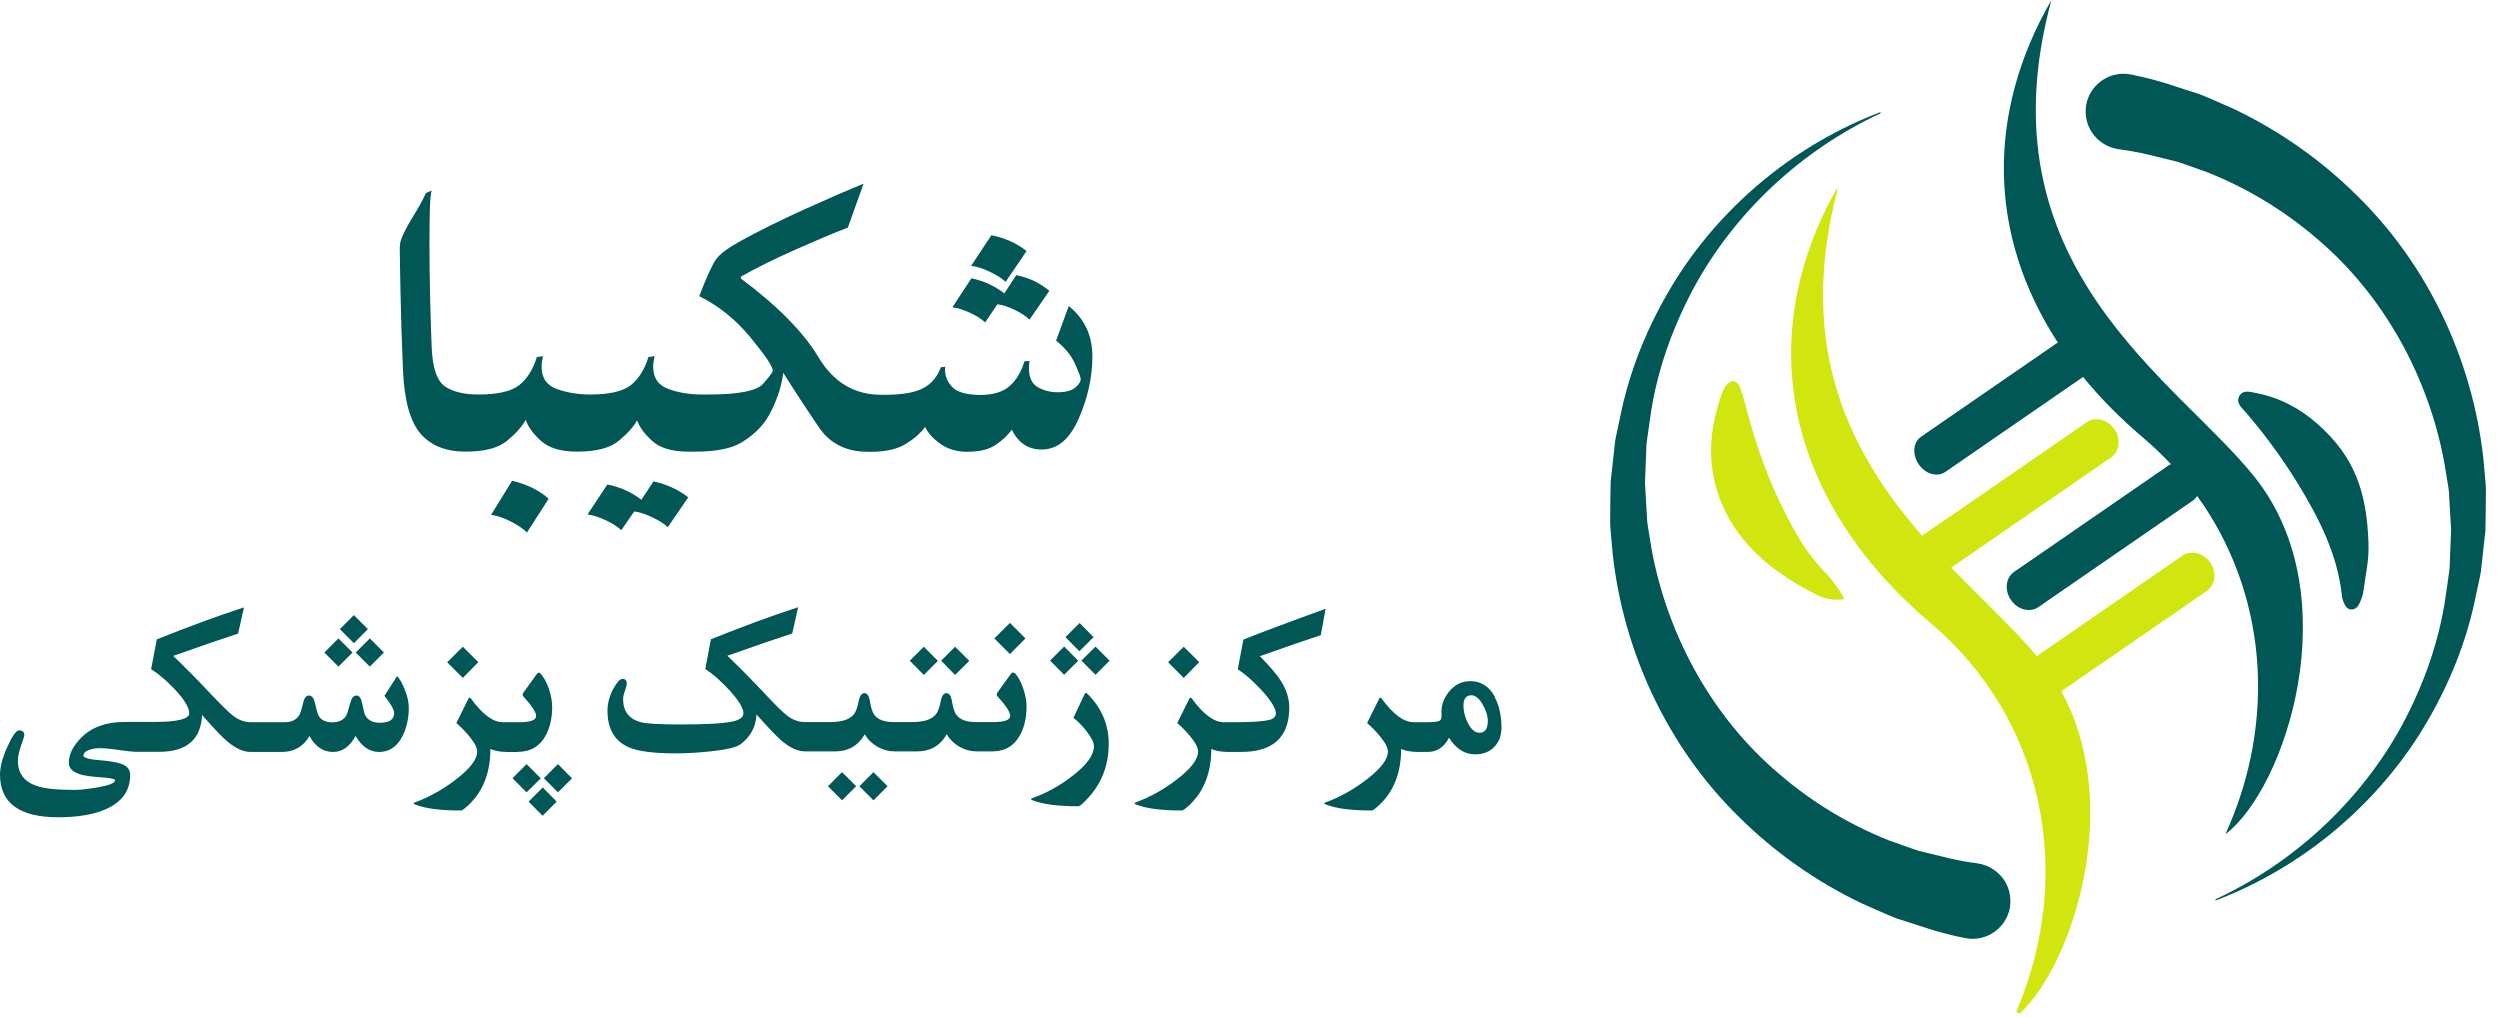 <svg width="177" height="72" viewBox="0 0 177 72" fill="none" xmlns="http://www.w3.org/2000/svg">
<path d="M147.666 7.717C147.783 6.096 149.294 4.953 150.884 5.277C151.657 5.433 152.418 5.622 153.168 5.845L155.731 6.669C156.564 6.998 157.376 7.377 158.198 7.734C161.422 9.277 164.368 11.355 166.88 13.851C171.949 18.81 175.05 25.541 175.817 32.411L175.934 33.703C175.973 34.132 176.017 34.561 176.001 34.996C175.99 35.859 175.99 36.723 175.967 37.581L175.684 40.144C175.656 40.573 175.539 40.991 175.456 41.409L175.189 42.663C174.461 46.005 173.072 49.176 171.271 52.034C167.842 57.4 162.706 61.523 156.903 63.74C156.853 63.757 156.82 63.684 156.87 63.662C162.489 61.049 167.18 56.647 170.076 51.321C171.599 48.479 172.694 45.415 173.149 42.25L173.316 41.069C173.366 40.673 173.45 40.283 173.444 39.882L173.539 37.503L173.4 35.135C173.394 34.74 173.322 34.349 173.255 33.959L173.066 32.795C171.927 26.616 168.731 20.866 164.034 16.893C161.711 14.893 159.071 13.305 156.264 12.191C155.547 11.946 154.847 11.673 154.13 11.444L151.934 10.909C151.306 10.765 150.673 10.653 150.034 10.57C148.611 10.38 147.566 9.143 147.671 7.706L147.666 7.717Z" fill="#005756"/>
<path d="M142.336 63.974C142.219 65.595 140.707 66.737 139.117 66.414C138.345 66.258 137.583 66.069 136.833 65.846L134.271 65.021C133.437 64.693 132.626 64.314 131.803 63.957C128.579 62.414 125.634 60.336 123.121 57.84C118.052 52.881 114.957 46.15 114.184 39.28L114.067 37.988C114.028 37.559 113.984 37.13 114.001 36.695C114.012 35.831 114.012 34.968 114.034 34.11L114.317 31.547C114.345 31.118 114.462 30.7 114.545 30.282L114.812 29.028C115.54 25.685 116.93 22.515 118.731 19.657C122.16 14.291 127.296 10.168 133.098 7.951C133.148 7.934 133.181 8.006 133.131 8.029C127.512 10.642 122.821 15.043 119.926 20.37C118.403 23.212 117.308 26.276 116.852 29.441L116.685 30.622C116.635 31.017 116.552 31.407 116.557 31.809L116.463 34.188L116.602 36.556C116.607 36.951 116.68 37.341 116.746 37.731L116.935 38.896C118.075 45.075 121.271 50.825 125.967 54.797C128.29 56.798 130.93 58.386 133.737 59.5C134.454 59.745 135.155 60.018 135.872 60.246L138.067 60.781C138.695 60.926 139.329 61.038 139.968 61.121C141.391 61.311 142.436 62.548 142.33 63.985L142.336 63.974Z" fill="#005756"/>
<path d="M167.686 38.495C167.747 39.615 167.475 40.696 167.341 41.793C167.302 42.105 167.197 42.412 167.063 42.696C166.947 42.947 166.752 43.186 166.424 43.147C166.157 43.114 166.035 42.885 165.941 42.668C165.879 42.523 165.829 42.367 165.813 42.211C165.507 39.297 164.223 36.757 162.722 34.294C161.622 32.494 160.377 30.795 158.999 29.19C158.971 29.162 158.943 29.134 158.915 29.101C158.643 28.806 158.309 28.477 158.532 28.059C158.793 27.569 159.315 27.747 159.727 27.825C161.383 28.143 162.817 28.901 164.073 30.009C166.713 32.338 167.569 34.823 167.691 38.484L167.686 38.495Z" fill="#005756"/>
<path d="M130.586 42.418C129.874 42.512 129.274 42.434 128.746 42.172C125.772 40.69 123.188 38.746 121.882 35.609C120.798 33.007 120.981 30.338 121.971 27.714C122.026 27.569 122.104 27.424 122.204 27.302C122.565 26.85 122.993 26.895 123.199 27.441C123.41 27.998 123.555 28.578 123.705 29.151C124.533 32.316 125.728 35.336 127.401 38.166C127.929 39.063 128.585 39.866 129.302 40.618C129.791 41.136 130.197 41.699 130.586 42.412V42.418Z" fill="#D1E50E"/>
<path d="M156.486 39.827C156.014 39.141 155.13 38.924 154.519 39.342L144.209 46.452C142.597 44.529 140.385 42.507 138.15 40.183L149.45 32.394C149.761 32.182 149.956 31.831 149.989 31.436C150.022 31.074 149.922 30.7 149.7 30.383C149.455 30.026 149.089 29.781 148.688 29.709C148.349 29.642 148.005 29.709 147.732 29.904L136.083 37.932C131.203 32.31 127.084 24.889 130.097 13.434C130.108 13.383 130.041 13.356 130.019 13.4C124.161 23.83 126.295 35.308 136.728 44.15C144.72 50.925 146.893 61.835 142.802 71.513C142.73 71.68 142.936 71.83 143.064 71.702C146.826 68.081 150.35 56.949 145.937 48.942L156.236 41.844C156.848 41.42 156.964 40.518 156.492 39.832L156.486 39.827Z" fill="#D1E50E"/>
<path d="M159.699 33.865C154.241 26.922 140.095 18.905 145.242 0C140.623 8.001 140.735 16.643 145.692 24.248L136.016 30.917C135.771 31.084 135.61 31.346 135.554 31.653C135.482 32.048 135.588 32.494 135.843 32.873C136.055 33.179 136.344 33.413 136.666 33.525C136.811 33.575 136.961 33.603 137.105 33.603C137.333 33.603 137.55 33.536 137.728 33.413L147.482 26.688C148.71 28.193 150.144 29.647 151.784 31.034C152.468 31.614 153.107 32.227 153.702 32.862C153.646 32.89 153.59 32.912 153.535 32.951L142.591 40.495C142.002 40.902 141.902 41.793 142.374 42.478C142.685 42.935 143.175 43.192 143.641 43.192C143.875 43.192 144.103 43.125 144.303 42.991L155.247 35.447C155.374 35.358 155.48 35.241 155.558 35.113C160.488 41.927 161.244 50.975 157.559 59.065C161.833 55.823 166.29 42.25 159.693 33.859L159.699 33.865Z" fill="#005756"/>
<path d="M37.311 37.698L38.845 35.311C38.487 34.992 38.088 34.732 37.65 34.522C37.211 34.313 36.753 34.153 36.255 34.043L34.77 36.45C35.169 36.5 35.627 36.65 36.155 36.919C36.683 37.189 37.062 37.449 37.311 37.708V37.698Z" fill="#005756"/>
<path d="M45.091 29.719C45.261 30.228 45.629 30.728 46.187 31.227C46.745 31.726 47.592 31.976 48.728 31.976H49.256C50.71 31.976 51.796 31.756 52.514 31.317C53.231 30.877 53.819 30.348 54.247 29.719C54.476 29.389 54.715 28.91 54.965 28.281C55.214 27.651 55.383 27.022 55.453 26.393C56.339 27.801 57.186 29.09 57.973 30.248C58.76 31.407 59.916 31.986 61.42 31.986C61.42 31.986 61.42 31.986 61.43 31.986C61.43 31.986 61.43 31.986 61.44 31.986H61.699C62.696 31.986 63.503 31.806 64.1 31.447C64.698 31.087 65.166 30.678 65.495 30.228C65.704 30.658 66.063 31.057 66.581 31.427C67.099 31.796 67.737 31.986 68.494 31.986C69.371 31.986 70.038 31.816 70.527 31.477C71.015 31.137 71.383 30.777 71.642 30.418C71.822 30.827 72.091 31.167 72.439 31.427C72.788 31.686 73.227 31.826 73.755 31.826C74.87 31.826 75.747 31.087 76.385 29.609C77.022 28.131 77.341 26.673 77.341 25.244C77.341 24.465 77.192 23.776 76.903 23.187C76.614 22.598 76.195 22.088 75.667 21.669L74.771 24.116C75.398 24.615 75.847 25.165 76.116 25.764C76.385 26.363 76.514 26.723 76.514 26.843C76.514 27.022 76.385 27.222 76.126 27.442C75.867 27.661 75.448 27.771 74.88 27.771C74.362 27.771 73.894 27.651 73.476 27.412C73.057 27.172 72.848 26.723 72.848 26.064C72.848 25.994 72.848 25.914 72.858 25.824C72.868 25.734 72.878 25.644 72.888 25.554L72.529 25.584C72.31 26.323 71.961 26.902 71.493 27.322C71.025 27.741 70.327 27.961 69.411 27.961C68.494 27.961 67.787 27.781 67.438 27.422C67.089 27.062 66.91 26.653 66.91 26.203V26.083C66.91 26.083 66.91 26.003 66.92 25.964L66.611 26.003C66.362 26.673 65.954 27.172 65.366 27.482C64.778 27.791 63.881 27.951 62.676 27.951H62.407C62.407 27.951 62.407 27.951 62.397 27.951C62.397 27.951 62.397 27.951 62.387 27.951C60.484 27.951 59.009 27.062 57.943 25.284C56.877 23.507 55.044 21.649 52.444 19.712L52.474 19.572C53.62 18.933 54.915 18.293 56.359 17.654C57.804 17.015 59.019 16.496 60.026 16.116L61.142 13C59.956 13.489 58.531 14.109 56.877 14.858C55.224 15.607 53.739 16.346 52.424 17.065C51.527 17.564 50.94 18.004 50.68 18.383C50.421 18.763 50.023 19.622 49.505 20.97C50.87 21.639 52.075 22.608 53.131 23.886C54.187 25.165 54.715 25.954 54.715 26.253C54.715 26.343 54.486 26.643 54.038 27.162C53.59 27.681 52.285 27.931 50.123 27.931H49.684C48.867 27.931 48.09 27.811 47.353 27.552C46.616 27.292 46.247 26.773 46.247 25.964C46.247 25.854 46.247 25.734 46.277 25.594C46.307 25.454 46.317 25.334 46.347 25.215L45.908 25.284C45.629 26.183 45.201 26.852 44.643 27.282C44.085 27.711 43.129 27.931 41.783 27.931C40.967 27.931 40.19 27.811 39.452 27.552C38.715 27.292 38.346 26.773 38.346 25.964C38.346 25.854 38.346 25.734 38.376 25.594C38.406 25.454 38.416 25.334 38.446 25.215L38.008 25.284C37.729 26.183 37.3 26.852 36.742 27.282C36.184 27.711 35.228 27.931 33.883 27.931C32.827 27.931 32.03 27.731 31.482 27.342C30.934 26.952 30.625 26.044 30.565 24.615C30.525 23.786 30.496 22.658 30.456 21.22C30.416 19.781 30.406 18.423 30.406 17.155C30.406 16.236 30.416 15.437 30.436 14.748C30.456 14.059 30.506 13.649 30.565 13.489L30.157 13.669C29.898 14.228 29.609 14.738 29.31 15.217C29.011 15.697 28.772 16.126 28.593 16.506C28.513 16.675 28.443 16.845 28.383 17.015C28.324 17.185 28.304 17.364 28.304 17.564C28.304 18.004 28.324 19.022 28.354 20.64C28.383 22.258 28.443 24.126 28.533 26.263C28.633 28.39 29.051 29.879 29.788 30.718C30.525 31.556 31.581 31.976 32.946 31.976C34.311 31.976 35.268 31.726 35.886 31.217C36.503 30.708 36.952 30.218 37.221 29.719C37.39 30.228 37.758 30.728 38.316 31.227C38.874 31.726 39.721 31.976 40.857 31.976C42.202 31.976 43.178 31.726 43.796 31.217C44.414 30.708 44.862 30.218 45.131 29.719H45.091Z" fill="#005756"/>
<path d="M44.913 36.21C45.302 36.26 45.74 36.41 46.218 36.64C46.697 36.87 47.045 37.099 47.275 37.329L48.729 35.212C48.37 34.932 47.982 34.692 47.574 34.513C47.165 34.333 46.737 34.183 46.268 34.083L45.411 35.381C45.053 35.112 44.674 34.882 44.276 34.702C43.877 34.522 43.449 34.393 43.001 34.303L41.596 36.42C41.974 36.47 42.413 36.61 42.901 36.84C43.389 37.069 43.758 37.309 43.987 37.539L44.903 36.21H44.913Z" fill="#005756"/>
<path d="M71.196 19.961L72.68 17.774C72.322 17.494 71.933 17.255 71.525 17.075C71.116 16.895 70.668 16.745 70.189 16.655L68.755 18.823C69.133 18.863 69.582 19.002 70.08 19.242C70.578 19.482 70.957 19.721 71.196 19.951V19.961Z" fill="#005756"/>
<path d="M69.741 22.838L70.618 21.54C70.977 21.59 71.395 21.72 71.863 21.949C72.331 22.179 72.67 22.409 72.889 22.628L74.294 20.591C73.955 20.311 73.597 20.082 73.208 19.892C72.82 19.702 72.401 19.572 71.953 19.482L71.106 20.771C70.767 20.511 70.409 20.291 70.02 20.112C69.632 19.932 69.223 19.802 68.775 19.702L67.43 21.759C67.788 21.799 68.207 21.929 68.685 22.149C69.163 22.369 69.512 22.599 69.751 22.828L69.741 22.838Z" fill="#005756"/>
<path d="M24.957 46.198L23.961 45.199L22.965 46.198L23.961 47.197L24.957 46.198Z" fill="#005756"/>
<path d="M28.275 48.056C28.195 47.956 28.145 47.896 28.115 47.886C28.095 47.886 28.046 47.966 27.956 48.115L27.219 49.264C27.677 49.843 27.906 50.253 27.906 50.483C27.906 50.942 27.567 51.172 26.89 51.172C26.402 51.172 26.063 51.002 25.874 50.672C25.804 50.562 25.724 50.253 25.625 49.743C25.555 49.414 25.425 49.244 25.246 49.244C25.037 49.244 24.897 49.404 24.808 49.733C24.668 50.243 24.578 50.552 24.519 50.652C24.32 50.982 23.991 51.142 23.523 51.142C23.054 51.142 22.725 50.982 22.546 50.652C22.496 50.552 22.407 50.253 22.287 49.733C22.207 49.404 22.078 49.244 21.869 49.244C21.679 49.244 21.55 49.404 21.47 49.733C21.36 50.213 21.261 50.522 21.181 50.642C20.972 50.972 20.633 51.132 20.145 51.132H19.238H17.754C17.316 51.132 16.907 50.982 16.499 50.672C16.22 50.462 15.711 49.963 14.964 49.174C13.998 48.145 13.101 47.237 12.264 46.438C14.367 45.689 15.901 45.169 16.857 44.86L17.276 43.002C15.423 43.601 13.37 44.36 11.099 45.269L10.7 47.376C11.258 47.726 11.816 48.215 12.404 48.835C13.071 49.554 13.4 50.113 13.4 50.502C13.4 50.892 12.593 51.112 10.989 51.112H10.411H8.817C7.502 51.112 6.476 51.491 5.729 52.25C5.161 52.83 4.872 53.409 4.872 54.008C4.872 54.398 5.161 54.677 5.729 54.837C6.018 54.927 6.546 54.997 7.303 55.047C7.871 55.087 8.15 55.157 8.15 55.246C8.15 55.436 7.731 55.606 6.914 55.746C6.227 55.866 5.669 55.926 5.26 55.926C4.035 55.926 3.148 55.836 2.6 55.646C1.714 55.346 1.265 54.747 1.265 53.858C1.265 53.579 1.345 53.219 1.494 52.78C1.654 52.34 1.724 52.09 1.724 52.05C1.724 51.821 1.594 51.711 1.345 51.711C1.146 51.711 0.877 52.09 0.538 52.84C0.179 53.618 0 54.288 0 54.837C0 56.854 1.375 57.863 4.125 57.863C5.45 57.863 6.546 57.683 7.392 57.334C8.608 56.825 9.216 56.005 9.216 54.877C9.216 54.537 9.056 54.298 8.747 54.148C8.498 54.028 8.07 53.928 7.452 53.858L6.605 53.778C6.137 53.708 5.908 53.618 5.908 53.499C5.908 53.309 6.067 53.169 6.386 53.069C6.605 52.999 6.835 52.969 7.084 52.969C7.373 52.969 7.811 53.009 8.399 53.099C8.977 53.179 9.415 53.229 9.714 53.229H11.268C13.211 53.229 14.227 52.36 14.307 50.622C15.154 51.581 15.741 52.2 16.09 52.49C16.678 52.989 17.236 53.239 17.754 53.239H19.936C20.823 53.239 21.48 52.859 21.909 52.11C22.327 52.859 22.885 53.239 23.582 53.239C24.23 53.239 24.758 52.859 25.176 52.11C25.615 52.859 26.173 53.239 26.84 53.239C27.557 53.239 28.105 52.87 28.484 52.14C28.783 51.551 28.942 50.882 28.942 50.123C28.942 49.733 28.853 49.314 28.673 48.855C28.534 48.505 28.404 48.245 28.265 48.066L28.275 48.056Z" fill="#005756"/>
<path d="M25.053 43.548L24.061 44.544L25.054 45.539L26.047 44.543L25.053 43.548Z" fill="#005756"/>
<path d="M26.183 47.197L27.179 46.198L26.183 45.199L25.186 46.198L26.183 47.197Z" fill="#005756"/>
<path d="M33.863 46.878L32.767 45.789L31.661 46.888L32.767 47.996L33.863 46.878Z" fill="#005756"/>
<path d="M37.421 56.755L38.417 57.753L39.413 56.755L38.427 55.756L37.421 56.755Z" fill="#005756"/>
<path d="M36.673 53.23C37.55 53.23 38.207 52.85 38.626 52.091C38.935 51.532 39.094 50.843 39.094 50.044C39.094 49.654 39.014 49.235 38.865 48.785C38.706 48.306 38.496 47.936 38.257 47.677C38.178 47.587 38.098 47.607 38.008 47.717L37.052 49.045C36.982 49.145 36.982 49.235 37.052 49.305C37.66 49.974 37.958 50.433 37.958 50.693C37.958 50.983 37.57 51.132 36.793 51.132H35.597C34.91 51.132 34.153 50.573 33.346 49.465C33.276 49.365 33.216 49.365 33.166 49.465L32.309 51.192C32.648 51.482 32.947 51.791 33.226 52.131C33.605 52.59 33.784 52.95 33.784 53.21C33.784 53.769 33.266 54.438 32.24 55.217C31.323 55.916 30.367 56.446 29.38 56.805C29.251 56.855 29.261 56.905 29.4 56.965C30.117 57.245 31.194 57.384 32.648 57.384C32.728 57.384 32.917 57.235 33.226 56.945C34.222 55.976 34.72 54.668 34.72 53.02C34.999 53.16 35.388 53.23 35.886 53.24H35.946H36.673V53.23Z" fill="#005756"/>
<path d="M37.281 54.099L36.284 55.097L37.281 56.096L38.287 55.107L37.281 54.099Z" fill="#005756"/>
<path d="M38.506 55.097L39.502 56.096L40.498 55.107L39.502 54.099L38.506 55.097Z" fill="#005756"/>
<path d="M58.621 55.666L59.617 56.664L60.614 55.666L59.617 54.667L58.621 55.666Z" fill="#005756"/>
<path d="M60.844 55.666L61.84 56.664L62.836 55.666L61.84 54.667L60.844 55.666Z" fill="#005756"/>
<path d="M64.41 46.778L65.406 47.786L66.403 46.788L65.406 45.789L64.41 46.778Z" fill="#005756"/>
<path d="M66.632 46.778L67.618 47.786L68.624 46.788L67.618 45.789L66.632 46.778Z" fill="#005756"/>
<path d="M70.398 45.2L71.504 46.309L72.6 45.2L71.504 44.102L70.398 45.2Z" fill="#005756"/>
<path d="M71.823 47.665C71.743 47.575 71.663 47.595 71.573 47.705L70.617 49.034C70.547 49.133 70.547 49.223 70.617 49.293C71.225 49.962 71.524 50.422 71.524 50.681C71.524 50.971 71.135 51.121 70.358 51.121H69.043C68.395 51.121 67.947 50.941 67.698 50.592C67.568 50.412 67.469 50.082 67.389 49.603C67.329 49.253 67.2 49.074 67.01 49.074C66.821 49.074 66.682 49.253 66.612 49.603C66.522 50.082 66.403 50.412 66.243 50.592C65.944 50.951 65.396 51.121 64.599 51.121H63.234C62.587 51.121 62.139 50.941 61.889 50.592C61.76 50.412 61.66 50.082 61.581 49.603C61.521 49.253 61.391 49.074 61.202 49.074C61.013 49.074 60.873 49.253 60.803 49.603C60.714 50.082 60.594 50.412 60.435 50.592C60.136 50.951 59.588 51.121 58.791 51.121H56.978C56.539 51.121 56.131 50.971 55.722 50.661C55.444 50.452 54.935 49.952 54.198 49.163C53.232 48.135 52.335 47.226 51.498 46.427C53.6 45.678 55.135 45.158 56.091 44.849L56.51 42.991C54.656 43.59 52.604 44.349 50.333 45.258L49.934 47.366C50.452 47.695 51.02 48.195 51.638 48.864C52.305 49.593 52.634 50.142 52.634 50.492C52.634 50.771 52.395 50.961 51.907 51.071C51.259 51.221 50.024 51.291 48.21 51.291C46.706 51.291 45.76 51.241 45.371 51.131C44.534 50.911 44.116 50.362 44.116 49.493C44.116 49.353 44.156 49.163 44.245 48.914C44.325 48.664 44.375 48.494 44.375 48.404C44.375 48.175 44.275 48.065 44.066 48.065C43.897 48.065 43.687 48.294 43.428 48.754C43.149 49.273 43.01 49.793 43.01 50.332C43.01 51.61 43.518 52.479 44.544 52.919C45.202 53.198 46.288 53.338 47.792 53.338C48.629 53.338 49.496 53.288 50.392 53.188C51.478 53.069 52.156 52.899 52.435 52.689C53.142 52.16 53.521 51.45 53.56 50.582C54.407 51.54 55.005 52.16 55.344 52.449C55.932 52.949 56.49 53.198 57.008 53.198H59.14C60.056 53.198 60.754 52.799 61.222 51.99C61.431 52.349 61.73 52.639 62.119 52.869C62.507 53.088 62.906 53.198 63.324 53.198H64.948C65.865 53.198 66.562 52.799 67.03 51.99C67.24 52.349 67.538 52.639 67.927 52.869C68.316 53.088 68.714 53.198 69.132 53.198H70.258C71.135 53.198 71.793 52.819 72.211 52.06C72.52 51.5 72.679 50.811 72.679 50.012C72.679 49.623 72.6 49.203 72.45 48.754C72.291 48.275 72.082 47.905 71.842 47.645L71.823 47.665Z" fill="#005756"/>
<path d="M76.436 44.11L75.432 45.109L76.421 46.109L77.425 45.11L76.436 44.11Z" fill="#005756"/>
<path d="M76.565 46.767L77.562 47.776L78.558 46.777L77.562 45.778L76.565 46.767Z" fill="#005756"/>
<path d="M74.344 46.767L75.34 47.776L76.336 46.777L75.34 45.778L74.344 46.767Z" fill="#005756"/>
<path d="M76.785 49.154L75.998 50.822C76.287 51.041 76.595 51.351 76.904 51.74C77.273 52.21 77.452 52.569 77.452 52.829C77.452 53.458 76.944 54.157 75.928 54.936C75.041 55.626 74.105 56.145 73.098 56.504C72.959 56.554 72.959 56.604 73.118 56.664C73.826 56.944 74.902 57.084 76.366 57.084C76.436 57.084 76.635 56.914 76.954 56.584C77.98 55.516 78.498 54.197 78.498 52.649C78.498 51.301 77.99 50.123 76.984 49.114C76.904 49.034 76.834 49.044 76.785 49.144V49.154Z" fill="#005756"/>
<path d="M84.905 46.878L83.809 45.789L82.703 46.888L83.809 47.996L84.905 46.878Z" fill="#005756"/>
<path d="M93.85 43.102C91.2 44.06 89.267 44.789 88.032 45.279L87.633 47.386C88.152 47.716 88.719 48.215 89.337 48.884C90.005 49.623 90.333 50.163 90.333 50.512C90.333 50.732 90.174 50.892 89.865 50.972C89.467 51.072 88.7 51.131 87.544 51.131H86.637C85.95 51.131 85.193 50.572 84.386 49.464C84.316 49.364 84.256 49.364 84.206 49.464L83.349 51.191C83.688 51.481 83.987 51.791 84.266 52.13C84.645 52.59 84.824 52.949 84.824 53.209C84.824 53.768 84.306 54.437 83.28 55.216C82.363 55.915 81.407 56.445 80.42 56.804C80.291 56.854 80.301 56.904 80.44 56.964C81.158 57.244 82.234 57.383 83.688 57.383C83.768 57.383 83.957 57.234 84.266 56.944C85.262 55.975 85.76 54.667 85.76 53.019C86.039 53.159 86.428 53.229 86.916 53.239H86.986H87.853C90.144 53.239 91.28 52.19 91.28 50.083C91.28 49.444 91.071 48.794 90.652 48.155C90.353 47.696 89.865 47.136 89.198 46.457C91.2 45.748 92.645 45.249 93.512 44.969L93.85 43.121V43.102Z" fill="#005756"/>
<path d="M105.836 49.334C105.438 48.595 104.85 48.226 104.093 48.226C103.475 48.226 102.967 48.485 102.558 49.015C102.18 49.504 102.02 50.013 102.06 50.563C102.08 50.792 102.04 50.942 101.951 51.012C101.831 51.092 101.542 51.132 101.074 51.132H100.078C99.39 51.132 98.633 50.573 97.826 49.464C97.756 49.364 97.697 49.364 97.647 49.464L96.79 51.192C97.129 51.481 97.427 51.791 97.706 52.131C98.085 52.59 98.264 52.95 98.264 53.209C98.264 53.769 97.746 54.438 96.72 55.217C95.803 55.916 94.847 56.445 93.861 56.805C93.731 56.855 93.741 56.905 93.881 56.965C94.598 57.244 95.674 57.384 97.129 57.384C97.208 57.384 97.398 57.234 97.706 56.944C98.703 55.976 99.201 54.667 99.201 53.02C99.48 53.159 99.868 53.229 100.367 53.239H100.426H101.064C101.731 53.239 102.25 52.9 102.588 52.23C103.086 53.02 103.704 53.409 104.451 53.409C105.009 53.409 105.458 53.229 105.796 52.88C106.135 52.53 106.304 52.071 106.304 51.511C106.304 50.672 106.145 49.943 105.816 49.344L105.836 49.334ZM104.75 51.881C104.421 51.881 104.142 51.631 103.903 51.142C103.704 50.732 103.614 50.343 103.614 49.963C103.614 49.464 103.804 49.224 104.172 49.224C104.461 49.224 104.74 49.454 104.999 49.923C105.228 50.333 105.338 50.702 105.338 51.032C105.338 51.601 105.139 51.881 104.75 51.881Z" fill="#005756"/>
</svg>
